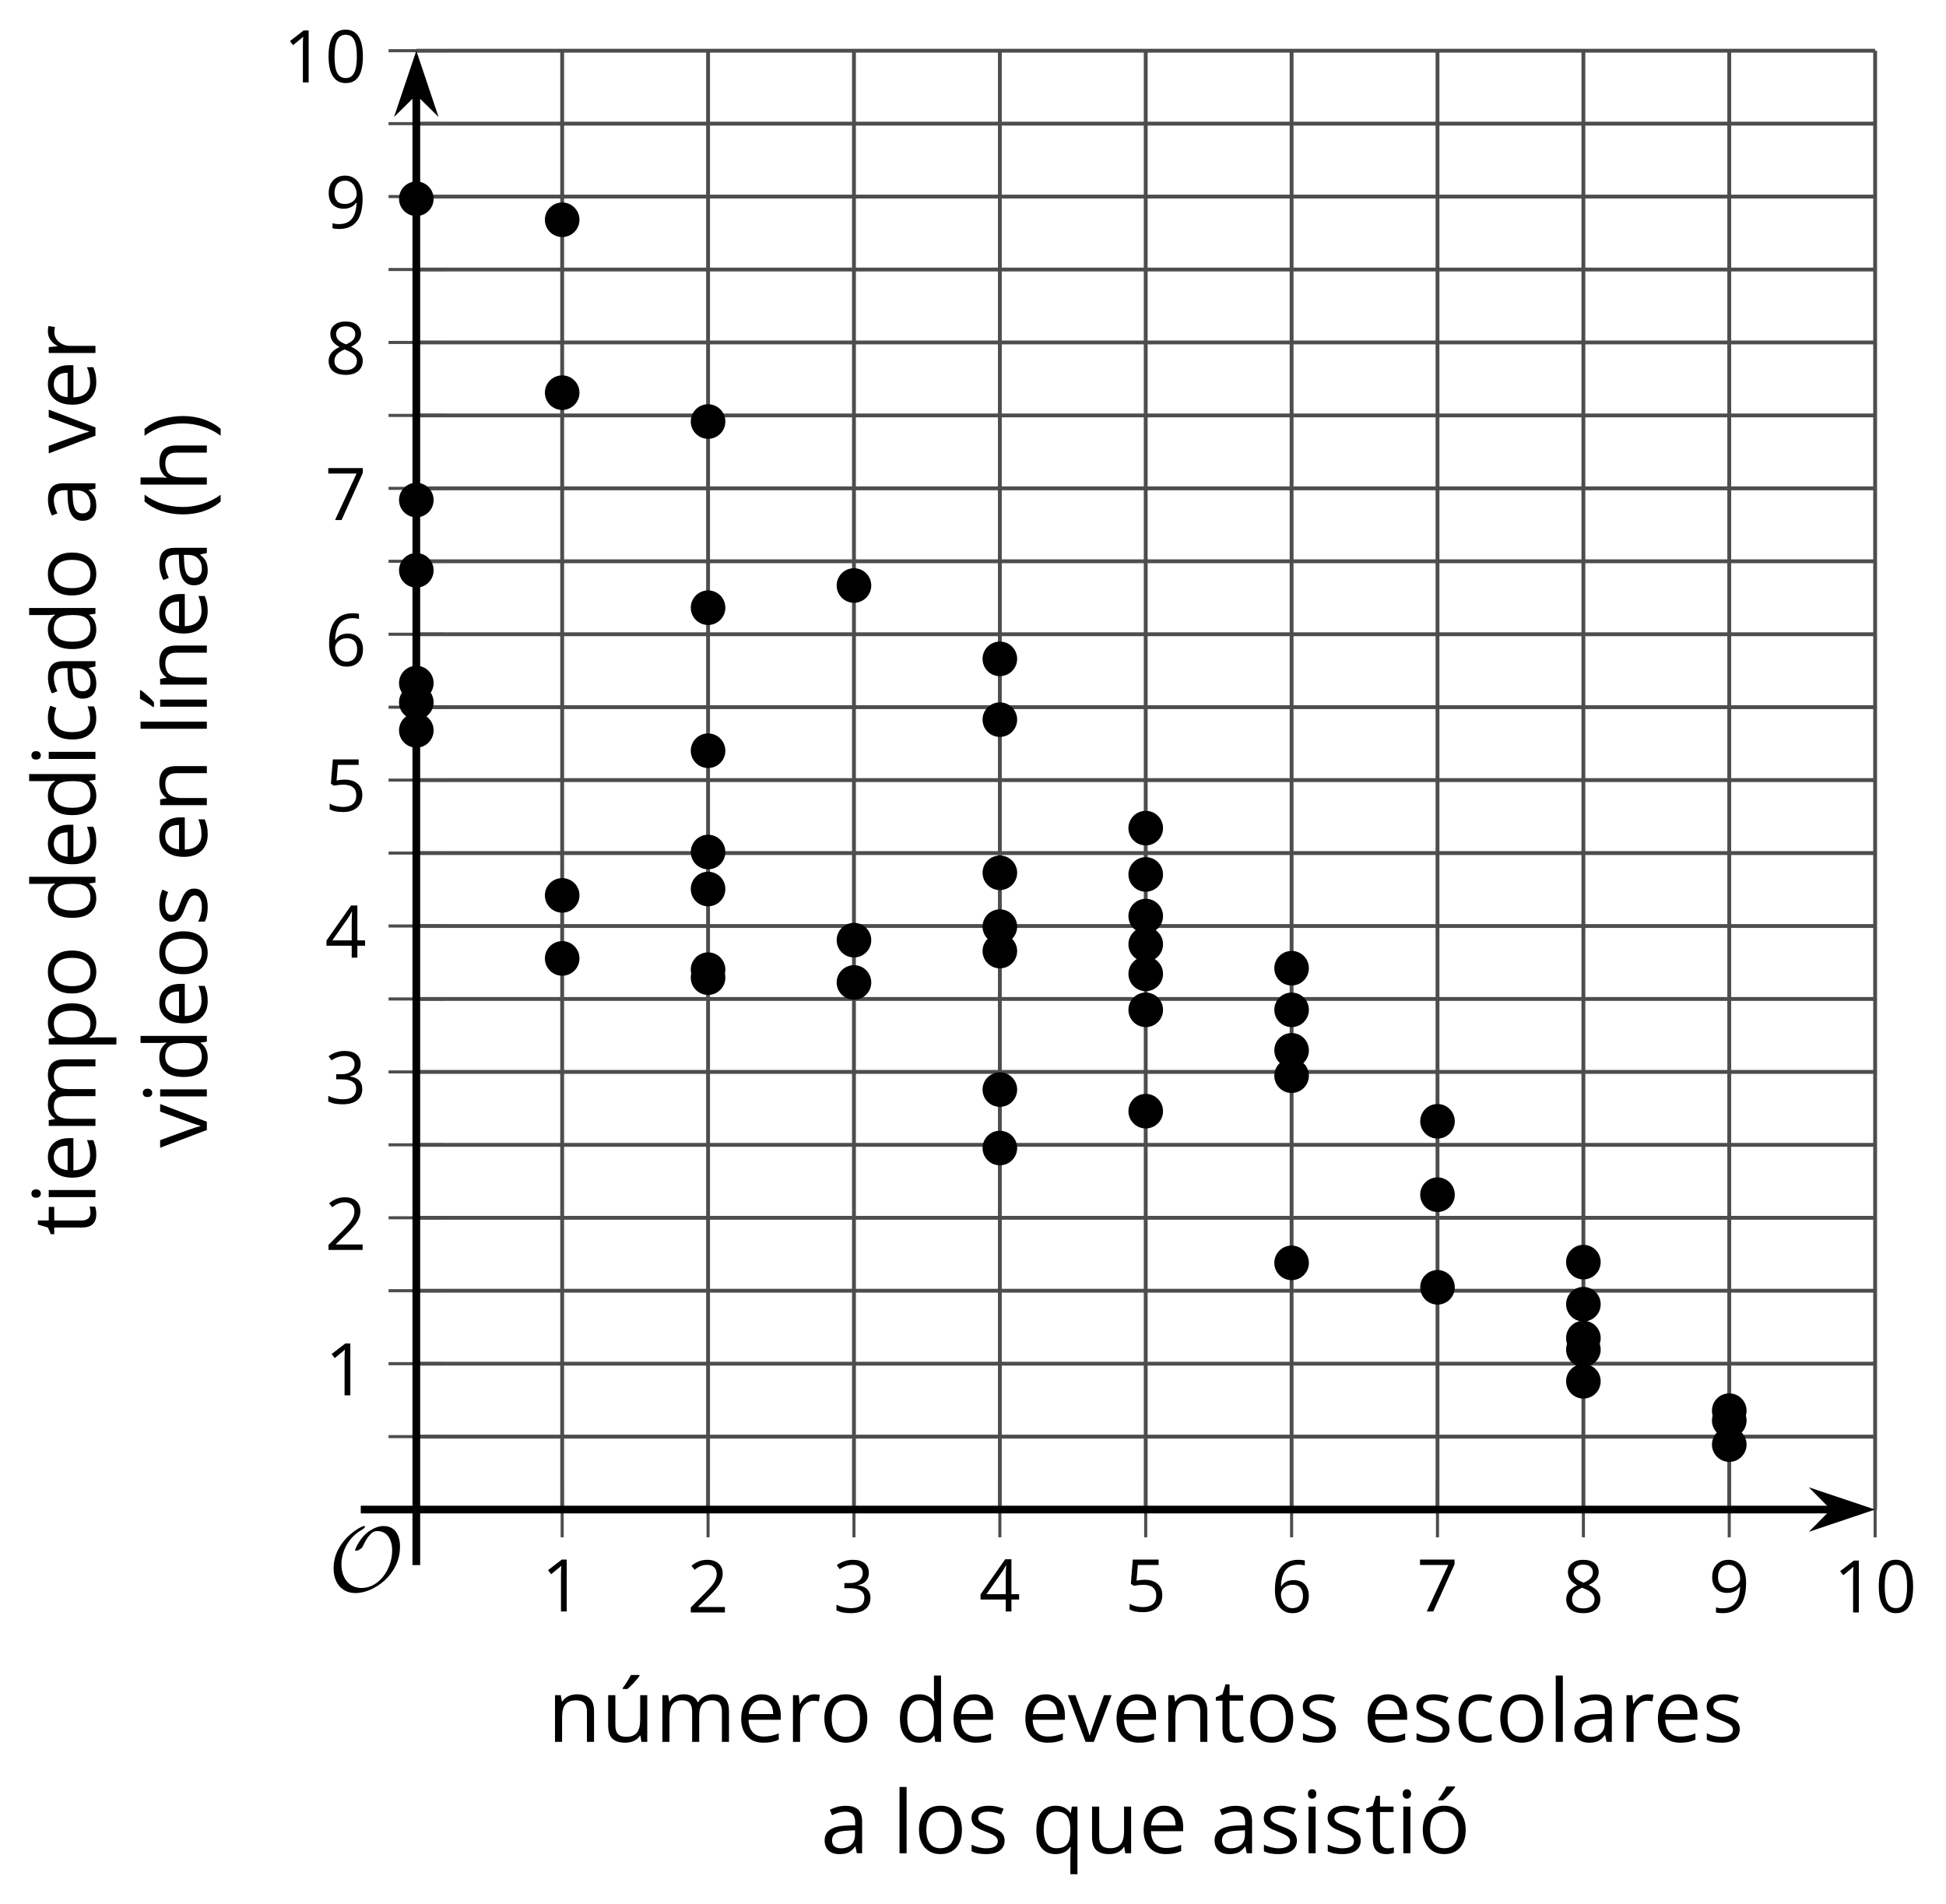 <?xml version='1.0' encoding='UTF-8'?>
<!-- This file was generated by dvisvgm 2.1.3 -->
<svg height='246.844pt' version='1.1' viewBox='-72 -72 252.341 246.844' width='252.341pt' xmlns='http://www.w3.org/2000/svg' xmlns:xlink='http://www.w3.org/1999/xlink'>
<defs>
<path d='M9.289 -5.762C9.289 -7.281 8.62 -8.428 7.161 -8.428C5.918 -8.428 4.866 -7.424 4.782 -7.352C3.826 -6.408 3.467 -5.332 3.467 -5.308C3.467 -5.236 3.527 -5.224 3.587 -5.224C3.814 -5.224 4.005 -5.344 4.184 -5.475C4.399 -5.631 4.411 -5.667 4.543 -5.942C4.651 -6.181 4.926 -6.767 5.368 -7.269C5.655 -7.592 5.894 -7.771 6.372 -7.771C7.532 -7.771 8.273 -6.814 8.273 -5.248C8.273 -2.809 6.539 -0.395 4.328 -0.395C2.63 -0.395 1.698 -1.745 1.698 -3.455C1.698 -5.081 2.534 -6.874 4.28 -7.902C4.399 -7.974 4.758 -8.189 4.758 -8.345C4.758 -8.428 4.663 -8.428 4.639 -8.428C4.22 -8.428 0.681 -6.528 0.681 -2.941C0.681 -1.267 1.554 0.263 3.539 0.263C5.87 0.263 9.289 -2.08 9.289 -5.762Z' id='g0-79'/>
<use id='g7-8' transform='scale(1.2)' xlink:href='#g5-8'/>
<use id='g7-9' transform='scale(1.2)' xlink:href='#g5-9'/>
<use id='g7-65' transform='scale(1.2)' xlink:href='#g5-65'/>
<use id='g7-67' transform='scale(1.2)' xlink:href='#g5-67'/>
<use id='g7-68' transform='scale(1.2)' xlink:href='#g5-68'/>
<use id='g7-69' transform='scale(1.2)' xlink:href='#g5-69'/>
<use id='g7-72' transform='scale(1.2)' xlink:href='#g5-72'/>
<use id='g7-73' transform='scale(1.2)' xlink:href='#g5-73'/>
<use id='g7-76' transform='scale(1.2)' xlink:href='#g5-76'/>
<use id='g7-77' transform='scale(1.2)' xlink:href='#g5-77'/>
<use id='g7-78' transform='scale(1.2)' xlink:href='#g5-78'/>
<use id='g7-79' transform='scale(1.2)' xlink:href='#g5-79'/>
<use id='g7-80' transform='scale(1.2)' xlink:href='#g5-80'/>
<use id='g7-81' transform='scale(1.2)' xlink:href='#g5-81'/>
<use id='g7-82' transform='scale(1.2)' xlink:href='#g5-82'/>
<use id='g7-83' transform='scale(1.2)' xlink:href='#g5-83'/>
<use id='g7-84' transform='scale(1.2)' xlink:href='#g5-84'/>
<use id='g7-85' transform='scale(1.2)' xlink:href='#g5-85'/>
<use id='g7-86' transform='scale(1.2)' xlink:href='#g5-86'/>
<use id='g7-172' transform='scale(1.2)' xlink:href='#g5-172'/>
<use id='g7-178' transform='scale(1.2)' xlink:href='#g5-178'/>
<use id='g7-185' transform='scale(1.2)' xlink:href='#g5-185'/>
<path d='M0.378 -2.583C0.378 -1.782 0.497 -1.031 0.732 -0.336S1.312 0.971 1.763 1.492H2.5C2.072 0.912 1.745 0.272 1.519 -0.433S1.179 -1.855 1.179 -2.592C1.179 -3.343 1.289 -4.07 1.51 -4.779C1.736 -5.488 2.067 -6.137 2.509 -6.731H1.763C1.317 -6.197 0.971 -5.576 0.737 -4.866C0.497 -4.157 0.378 -3.398 0.378 -2.583Z' id='g5-8'/>
<path d='M2.413 -2.583C2.413 -3.389 2.293 -4.148 2.058 -4.862C1.823 -5.571 1.478 -6.192 1.027 -6.731H0.281C0.723 -6.137 1.054 -5.488 1.28 -4.779C1.501 -4.07 1.611 -3.343 1.611 -2.592C1.611 -1.855 1.496 -1.133 1.271 -0.433C1.045 0.272 0.718 0.916 0.29 1.492H1.027C1.473 0.976 1.819 0.368 2.053 -0.327C2.293 -1.022 2.413 -1.777 2.413 -2.583Z' id='g5-9'/>
<path d='M4.922 -3.375C4.922 -4.498 4.733 -5.355 4.355 -5.948C3.973 -6.542 3.421 -6.837 2.689 -6.837C1.938 -6.837 1.381 -6.552 1.018 -5.985S0.47 -4.549 0.47 -3.375C0.47 -2.238 0.658 -1.377 1.036 -0.792C1.413 -0.203 1.966 0.092 2.689 0.092C3.444 0.092 4.006 -0.193 4.374 -0.769C4.738 -1.344 4.922 -2.21 4.922 -3.375ZM1.243 -3.375C1.243 -4.355 1.358 -5.064 1.588 -5.506C1.819 -5.953 2.187 -6.174 2.689 -6.174C3.2 -6.174 3.568 -5.948 3.794 -5.497C4.024 -5.051 4.139 -4.342 4.139 -3.375S4.024 -1.699 3.794 -1.243C3.568 -0.792 3.2 -0.566 2.689 -0.566C2.187 -0.566 1.819 -0.792 1.588 -1.234C1.358 -1.685 1.243 -2.394 1.243 -3.375Z' id='g5-16'/>
<path d='M3.292 0V-6.731H2.647L0.866 -5.355L1.271 -4.83C1.92 -5.359 2.288 -5.658 2.366 -5.727S2.518 -5.866 2.583 -5.93C2.56 -5.576 2.546 -5.198 2.546 -4.797V0H3.292Z' id='g5-17'/>
<path d='M4.885 0V-0.709H1.423V-0.746L2.896 -2.187C3.554 -2.827 4.001 -3.352 4.24 -3.771S4.599 -4.609 4.599 -5.037C4.599 -5.585 4.42 -6.018 4.061 -6.344C3.702 -6.667 3.204 -6.828 2.574 -6.828C1.842 -6.828 1.169 -6.57 0.548 -6.054L0.953 -5.534C1.262 -5.778 1.538 -5.944 1.786 -6.036C2.04 -6.128 2.302 -6.174 2.583 -6.174C2.97 -6.174 3.273 -6.068 3.49 -5.856C3.706 -5.649 3.817 -5.364 3.817 -5.005C3.817 -4.751 3.775 -4.512 3.688 -4.291S3.471 -3.844 3.301 -3.61S2.772 -2.988 2.233 -2.44L0.46 -0.658V0H4.885Z' id='g5-18'/>
<path d='M4.632 -5.147C4.632 -5.668 4.452 -6.077 4.088 -6.381C3.725 -6.676 3.218 -6.828 2.564 -6.828C2.164 -6.828 1.786 -6.768 1.427 -6.639C1.064 -6.519 0.746 -6.344 0.47 -6.128L0.856 -5.612C1.192 -5.829 1.487 -5.976 1.75 -6.054S2.288 -6.174 2.583 -6.174C2.97 -6.174 3.278 -6.082 3.499 -5.893C3.729 -5.704 3.84 -5.447 3.84 -5.12C3.84 -4.71 3.688 -4.388 3.379 -4.153C3.071 -3.923 2.657 -3.808 2.132 -3.808H1.459V-3.149H2.122C3.407 -3.149 4.047 -2.739 4.047 -1.925C4.047 -1.013 3.467 -0.557 2.302 -0.557C2.007 -0.557 1.694 -0.594 1.363 -0.672C1.036 -0.746 0.723 -0.856 0.433 -0.999V-0.272C0.714 -0.138 0.999 -0.041 1.298 0.009C1.593 0.064 1.92 0.092 2.274 0.092C3.094 0.092 3.725 -0.083 4.171 -0.424C4.618 -0.769 4.839 -1.266 4.839 -1.906C4.839 -2.353 4.71 -2.716 4.448 -2.993S3.785 -3.439 3.246 -3.508V-3.545C3.688 -3.637 4.029 -3.821 4.273 -4.093C4.512 -4.365 4.632 -4.719 4.632 -5.147Z' id='g5-19'/>
<path d='M5.203 -1.547V-2.242H4.204V-6.768H3.393L0.198 -2.215V-1.547H3.471V0H4.204V-1.547H5.203ZM3.471 -2.242H0.962L3.066 -5.235C3.195 -5.428 3.333 -5.672 3.481 -5.967H3.518C3.485 -5.414 3.471 -4.917 3.471 -4.48V-2.242Z' id='g5-20'/>
<path d='M2.564 -4.111C2.215 -4.111 1.865 -4.075 1.51 -4.006L1.68 -6.027H4.374V-6.731H1.027L0.773 -3.582L1.169 -3.329C1.657 -3.416 2.049 -3.462 2.339 -3.462C3.49 -3.462 4.065 -2.993 4.065 -2.053C4.065 -1.57 3.913 -1.202 3.619 -0.948C3.315 -0.695 2.896 -0.566 2.357 -0.566C2.049 -0.566 1.731 -0.608 1.413 -0.681C1.096 -0.764 0.829 -0.87 0.612 -1.008V-0.272C1.013 -0.028 1.588 0.092 2.348 0.092C3.126 0.092 3.739 -0.106 4.18 -0.502C4.627 -0.898 4.848 -1.446 4.848 -2.141C4.848 -2.753 4.646 -3.232 4.236 -3.582C3.831 -3.936 3.273 -4.111 2.564 -4.111Z' id='g5-21'/>
<path d='M0.539 -2.878C0.539 -1.943 0.741 -1.215 1.151 -0.691C1.561 -0.17 2.113 0.092 2.808 0.092C3.458 0.092 3.978 -0.11 4.355 -0.506C4.742 -0.912 4.931 -1.459 4.931 -2.159C4.931 -2.785 4.756 -3.283 4.411 -3.646C4.061 -4.01 3.582 -4.194 2.979 -4.194C2.247 -4.194 1.713 -3.932 1.377 -3.402H1.321C1.358 -4.365 1.565 -5.074 1.948 -5.525C2.33 -5.971 2.878 -6.197 3.6 -6.197C3.904 -6.197 4.176 -6.16 4.411 -6.082V-6.74C4.213 -6.8 3.936 -6.828 3.591 -6.828C2.583 -6.828 1.823 -6.501 1.308 -5.847C0.797 -5.189 0.539 -4.199 0.539 -2.878ZM2.799 -0.557C2.509 -0.557 2.251 -0.635 2.026 -0.797C1.805 -0.958 1.63 -1.174 1.506 -1.446S1.321 -2.012 1.321 -2.33C1.321 -2.546 1.39 -2.753 1.529 -2.951C1.662 -3.149 1.846 -3.306 2.076 -3.421S2.56 -3.591 2.836 -3.591C3.283 -3.591 3.614 -3.462 3.84 -3.209S4.176 -2.606 4.176 -2.159C4.176 -1.639 4.056 -1.243 3.812 -0.967C3.573 -0.695 3.237 -0.557 2.799 -0.557Z' id='g5-22'/>
<path d='M1.312 0H2.159L4.913 -6.119V-6.731H0.433V-6.027H4.102L1.312 0Z' id='g5-23'/>
<path d='M2.689 -6.828C2.086 -6.828 1.602 -6.685 1.243 -6.39C0.879 -6.105 0.7 -5.714 0.7 -5.226C0.7 -4.88 0.792 -4.572 0.976 -4.291C1.16 -4.015 1.464 -3.757 1.888 -3.518C0.948 -3.089 0.479 -2.486 0.479 -1.717C0.479 -1.142 0.672 -0.695 1.059 -0.378C1.446 -0.064 1.998 0.092 2.716 0.092C3.393 0.092 3.927 -0.074 4.319 -0.405C4.71 -0.741 4.903 -1.188 4.903 -1.745C4.903 -2.122 4.788 -2.454 4.558 -2.744C4.328 -3.029 3.941 -3.301 3.393 -3.564C3.844 -3.789 4.171 -4.038 4.378 -4.309S4.687 -4.885 4.687 -5.216C4.687 -5.718 4.507 -6.114 4.148 -6.4S3.301 -6.828 2.689 -6.828ZM1.234 -1.699C1.234 -2.03 1.335 -2.316 1.542 -2.551C1.75 -2.79 2.081 -3.006 2.537 -3.204C3.131 -2.988 3.55 -2.762 3.789 -2.532C4.029 -2.297 4.148 -2.035 4.148 -1.736C4.148 -1.363 4.019 -1.068 3.766 -0.852S3.154 -0.529 2.698 -0.529C2.233 -0.529 1.874 -0.631 1.621 -0.838C1.363 -1.045 1.234 -1.331 1.234 -1.699ZM2.68 -6.206C3.071 -6.206 3.375 -6.114 3.6 -5.93C3.821 -5.75 3.932 -5.502 3.932 -5.193C3.932 -4.913 3.84 -4.664 3.656 -4.452C3.476 -4.24 3.163 -4.042 2.726 -3.858C2.238 -4.061 1.901 -4.263 1.722 -4.466S1.45 -4.913 1.45 -5.193C1.45 -5.502 1.561 -5.746 1.777 -5.93S2.297 -6.206 2.68 -6.206Z' id='g5-24'/>
<path d='M4.885 -3.858C4.885 -4.471 4.793 -5 4.609 -5.451C4.425 -5.898 4.162 -6.243 3.821 -6.473C3.476 -6.713 3.076 -6.828 2.62 -6.828C1.98 -6.828 1.469 -6.625 1.077 -6.22C0.681 -5.815 0.488 -5.262 0.488 -4.563C0.488 -3.923 0.663 -3.425 1.013 -3.071S1.837 -2.537 2.431 -2.537C2.781 -2.537 3.094 -2.606 3.375 -2.735C3.656 -2.873 3.877 -3.066 4.047 -3.32H4.102C4.07 -2.376 3.863 -1.68 3.49 -1.225C3.112 -0.764 2.555 -0.539 1.819 -0.539C1.506 -0.539 1.225 -0.58 0.981 -0.658V0C1.188 0.06 1.473 0.092 1.828 0.092C3.867 0.092 4.885 -1.225 4.885 -3.858ZM2.62 -6.174C2.91 -6.174 3.168 -6.096 3.398 -5.939C3.619 -5.783 3.798 -5.566 3.923 -5.295S4.111 -4.724 4.111 -4.401C4.111 -4.185 4.042 -3.983 3.909 -3.785S3.591 -3.435 3.352 -3.32C3.122 -3.204 2.864 -3.149 2.583 -3.149C2.132 -3.149 1.796 -3.278 1.575 -3.527C1.354 -3.785 1.243 -4.13 1.243 -4.572C1.243 -5.074 1.363 -5.47 1.602 -5.75S2.182 -6.174 2.62 -6.174Z' id='g5-25'/>
<path d='M3.913 0H4.48V-3.444C4.48 -4.033 4.337 -4.461 4.042 -4.728C3.757 -4.995 3.31 -5.129 2.707 -5.129C2.408 -5.129 2.113 -5.092 1.814 -5.014C1.519 -4.936 1.248 -4.83 0.999 -4.696L1.234 -4.111C1.763 -4.369 2.242 -4.498 2.661 -4.498C3.034 -4.498 3.306 -4.401 3.481 -4.217C3.646 -4.024 3.734 -3.734 3.734 -3.338V-3.025L2.878 -2.997C1.248 -2.947 0.433 -2.413 0.433 -1.395C0.433 -0.921 0.576 -0.552 0.856 -0.295C1.142 -0.037 1.533 0.092 2.035 0.092C2.408 0.092 2.721 0.037 2.974 -0.074C3.223 -0.189 3.471 -0.401 3.725 -0.718H3.762L3.913 0ZM2.187 -0.539C1.888 -0.539 1.653 -0.612 1.483 -0.755C1.317 -0.898 1.234 -1.11 1.234 -1.386C1.234 -1.74 1.367 -1.998 1.639 -2.164C1.906 -2.334 2.343 -2.426 2.951 -2.449L3.715 -2.482V-2.026C3.715 -1.556 3.582 -1.192 3.306 -0.93C3.039 -0.668 2.661 -0.539 2.187 -0.539Z' id='g5-65'/>
<path d='M2.827 0.092C3.338 0.092 3.766 0.005 4.102 -0.17V-0.847C3.66 -0.668 3.227 -0.576 2.808 -0.576C2.316 -0.576 1.948 -0.741 1.694 -1.073C1.446 -1.404 1.321 -1.878 1.321 -2.5C1.321 -3.808 1.832 -4.461 2.859 -4.461C3.011 -4.461 3.191 -4.438 3.389 -4.392C3.587 -4.351 3.771 -4.296 3.941 -4.227L4.176 -4.876C4.038 -4.945 3.849 -5.009 3.605 -5.06S3.122 -5.138 2.878 -5.138C2.127 -5.138 1.547 -4.908 1.142 -4.448C0.732 -3.987 0.529 -3.333 0.529 -2.491C0.529 -1.667 0.727 -1.031 1.133 -0.58C1.529 -0.134 2.095 0.092 2.827 0.092Z' id='g5-67'/>
<path d='M4.245 -0.677L4.346 0H4.968V-7.164H4.204V-5.111L4.222 -4.756L4.254 -4.392H4.194C3.831 -4.89 3.306 -5.138 2.62 -5.138C1.961 -5.138 1.45 -4.908 1.082 -4.448S0.529 -3.343 0.529 -2.509S0.714 -1.036 1.077 -0.585C1.446 -0.134 1.961 0.092 2.62 0.092C3.324 0.092 3.849 -0.166 4.204 -0.677H4.245ZM2.716 -0.548C2.261 -0.548 1.911 -0.714 1.676 -1.041S1.321 -1.855 1.321 -2.5C1.321 -3.135 1.441 -3.628 1.676 -3.978C1.915 -4.323 2.261 -4.498 2.707 -4.498C3.227 -4.498 3.61 -4.346 3.849 -4.042C4.084 -3.734 4.204 -3.223 4.204 -2.509V-2.348C4.204 -1.717 4.088 -1.257 3.849 -0.976C3.619 -0.691 3.237 -0.548 2.716 -0.548Z' id='g5-68'/>
<path d='M2.942 0.092C3.283 0.092 3.573 0.064 3.812 0.018C4.056 -0.037 4.309 -0.12 4.581 -0.235V-0.916C4.052 -0.691 3.513 -0.576 2.97 -0.576C2.454 -0.576 2.053 -0.727 1.768 -1.036C1.487 -1.344 1.335 -1.791 1.321 -2.385H4.797V-2.868C4.797 -3.55 4.613 -4.098 4.245 -4.512C3.877 -4.931 3.375 -5.138 2.744 -5.138C2.067 -5.138 1.533 -4.899 1.133 -4.42C0.727 -3.941 0.529 -3.297 0.529 -2.482C0.529 -1.676 0.746 -1.045 1.179 -0.589C1.607 -0.134 2.196 0.092 2.942 0.092ZM2.735 -4.498C3.135 -4.498 3.439 -4.369 3.656 -4.116C3.872 -3.858 3.978 -3.49 3.978 -3.006H1.34C1.381 -3.471 1.524 -3.84 1.768 -4.102C2.007 -4.365 2.33 -4.498 2.735 -4.498Z' id='g5-69'/>
<path d='M4.263 0H5.028V-3.292C5.028 -3.932 4.871 -4.397 4.567 -4.687C4.254 -4.982 3.794 -5.129 3.177 -5.129C2.822 -5.129 2.505 -5.06 2.228 -4.917C1.948 -4.779 1.736 -4.59 1.584 -4.346H1.538C1.561 -4.517 1.575 -4.733 1.575 -4.995V-7.164H0.81V0H1.575V-2.638C1.575 -3.297 1.694 -3.766 1.943 -4.056C2.182 -4.346 2.574 -4.489 3.103 -4.489C3.504 -4.489 3.794 -4.388 3.983 -4.185S4.263 -3.674 4.263 -3.264V0Z' id='g5-72'/>
<path d='M1.575 0V-5.046H0.81V0H1.575ZM0.746 -6.413C0.746 -6.243 0.787 -6.114 0.875 -6.031C0.962 -5.944 1.068 -5.902 1.197 -5.902C1.321 -5.902 1.427 -5.944 1.515 -6.031C1.602 -6.114 1.648 -6.243 1.648 -6.413S1.602 -6.713 1.515 -6.796S1.321 -6.92 1.197 -6.92C1.068 -6.92 0.962 -6.878 0.875 -6.796C0.787 -6.717 0.746 -6.588 0.746 -6.413Z' id='g5-73'/>
<path d='M1.575 0V-7.164H0.81V0H1.575Z' id='g5-76'/>
<path d='M7.242 0H8.006V-3.292C8.006 -3.936 7.864 -4.406 7.578 -4.696C7.297 -4.991 6.869 -5.138 6.298 -5.138C5.935 -5.138 5.608 -5.06 5.322 -4.908S4.82 -4.544 4.669 -4.282H4.632C4.388 -4.853 3.872 -5.138 3.085 -5.138C2.758 -5.138 2.468 -5.069 2.201 -4.931C1.943 -4.793 1.736 -4.599 1.593 -4.355H1.556L1.432 -5.046H0.81V0H1.575V-2.647C1.575 -3.301 1.685 -3.771 1.906 -4.061C2.132 -4.346 2.482 -4.489 2.96 -4.489C3.324 -4.489 3.596 -4.388 3.766 -4.19C3.936 -3.987 4.024 -3.683 4.024 -3.283V0H4.788V-2.818C4.788 -3.384 4.903 -3.808 5.129 -4.079S5.709 -4.489 6.183 -4.489C6.547 -4.489 6.814 -4.388 6.984 -4.19C7.155 -3.987 7.242 -3.683 7.242 -3.283V0Z' id='g5-77'/>
<path d='M4.263 0H5.028V-3.292C5.028 -3.936 4.876 -4.406 4.567 -4.696C4.259 -4.991 3.803 -5.138 3.195 -5.138C2.85 -5.138 2.532 -5.069 2.251 -4.936C1.971 -4.797 1.75 -4.604 1.593 -4.355H1.556L1.432 -5.046H0.81V0H1.575V-2.647C1.575 -3.306 1.699 -3.775 1.943 -4.061S2.574 -4.489 3.103 -4.489C3.504 -4.489 3.794 -4.388 3.983 -4.185S4.263 -3.674 4.263 -3.264V0Z' id='g5-78'/>
<path d='M5.166 -2.528C5.166 -3.329 4.959 -3.964 4.54 -4.434C4.125 -4.903 3.564 -5.138 2.859 -5.138C2.127 -5.138 1.556 -4.908 1.146 -4.448C0.737 -3.992 0.529 -3.352 0.529 -2.528C0.529 -1.998 0.626 -1.533 0.815 -1.137S1.275 -0.437 1.625 -0.226S2.376 0.092 2.827 0.092C3.559 0.092 4.13 -0.138 4.544 -0.599C4.959 -1.064 5.166 -1.704 5.166 -2.528ZM1.321 -2.528C1.321 -3.177 1.45 -3.669 1.704 -3.996S2.334 -4.489 2.836 -4.489C3.343 -4.489 3.725 -4.323 3.987 -3.987C4.245 -3.656 4.374 -3.168 4.374 -2.528C4.374 -1.878 4.245 -1.39 3.987 -1.05C3.725 -0.718 3.347 -0.548 2.845 -0.548S1.966 -0.718 1.708 -1.054S1.321 -1.883 1.321 -2.528Z' id='g5-79'/>
<path d='M3.158 0.092C3.817 0.092 4.328 -0.138 4.696 -0.599C5.069 -1.054 5.253 -1.699 5.253 -2.528C5.253 -3.352 5.074 -3.996 4.705 -4.452C4.346 -4.908 3.826 -5.138 3.158 -5.138C2.822 -5.138 2.523 -5.078 2.261 -4.954S1.773 -4.632 1.575 -4.355H1.538L1.432 -5.046H0.81V2.265H1.575V0.189C1.575 -0.074 1.556 -0.355 1.519 -0.649H1.575C1.759 -0.396 1.989 -0.212 2.256 -0.092C2.532 0.032 2.832 0.092 3.158 0.092ZM3.048 -4.489C3.494 -4.489 3.844 -4.319 4.088 -3.987C4.337 -3.646 4.461 -3.168 4.461 -2.537C4.461 -1.915 4.337 -1.432 4.088 -1.077C3.844 -0.723 3.504 -0.548 3.066 -0.548C2.546 -0.548 2.164 -0.7 1.929 -1.004C1.694 -1.312 1.575 -1.819 1.575 -2.528V-2.698C1.579 -3.32 1.699 -3.775 1.929 -4.061S2.532 -4.489 3.048 -4.489Z' id='g5-80'/>
<path d='M2.716 -0.548C2.256 -0.548 1.906 -0.714 1.676 -1.05C1.436 -1.381 1.321 -1.865 1.321 -2.5S1.441 -3.628 1.676 -3.978C1.915 -4.323 2.261 -4.498 2.707 -4.498C3.227 -4.498 3.605 -4.342 3.844 -4.033S4.204 -3.214 4.204 -2.509V-2.339C4.19 -1.69 4.065 -1.229 3.831 -0.958S3.227 -0.548 2.716 -0.548ZM2.601 0.092C3.31 0.092 3.84 -0.166 4.194 -0.677H4.254C4.222 -0.46 4.204 -0.203 4.204 0.106V2.265H4.968V-5.046H4.365L4.254 -4.355H4.213C3.84 -4.876 3.31 -5.138 2.62 -5.138C1.961 -5.138 1.45 -4.908 1.082 -4.443S0.529 -3.333 0.529 -2.509C0.529 -1.69 0.714 -1.05 1.077 -0.594S1.952 0.092 2.601 0.092Z' id='g5-81'/>
<path d='M3.112 -5.138C2.795 -5.138 2.505 -5.051 2.242 -4.871S1.754 -4.438 1.565 -4.111H1.529L1.441 -5.046H0.81V0H1.575V-2.707C1.575 -3.2 1.722 -3.614 2.007 -3.946C2.302 -4.277 2.647 -4.443 3.057 -4.443C3.218 -4.443 3.402 -4.42 3.61 -4.374L3.715 -5.083C3.536 -5.12 3.338 -5.138 3.112 -5.138Z' id='g5-82'/>
<path d='M4.065 -1.377C4.065 -1.713 3.959 -1.989 3.748 -2.21C3.541 -2.431 3.135 -2.652 2.537 -2.868C2.099 -3.029 1.805 -3.154 1.653 -3.241S1.39 -3.416 1.317 -3.513C1.252 -3.61 1.215 -3.725 1.215 -3.858C1.215 -4.056 1.308 -4.213 1.492 -4.328S1.948 -4.498 2.311 -4.498C2.721 -4.498 3.181 -4.392 3.688 -4.185L3.959 -4.807C3.439 -5.028 2.91 -5.138 2.366 -5.138C1.782 -5.138 1.326 -5.018 0.99 -4.779C0.654 -4.544 0.488 -4.217 0.488 -3.808C0.488 -3.577 0.534 -3.379 0.635 -3.214C0.727 -3.048 0.875 -2.901 1.077 -2.772C1.271 -2.638 1.607 -2.486 2.076 -2.311C2.569 -2.122 2.901 -1.957 3.076 -1.814C3.241 -1.676 3.329 -1.51 3.329 -1.312C3.329 -1.05 3.223 -0.856 3.006 -0.727C2.79 -0.603 2.486 -0.539 2.086 -0.539C1.828 -0.539 1.561 -0.576 1.28 -0.645C1.004 -0.714 0.746 -0.81 0.502 -0.935V-0.226C0.875 -0.014 1.4 0.092 2.067 0.092C2.698 0.092 3.191 -0.037 3.541 -0.29S4.065 -0.907 4.065 -1.377Z' id='g5-83'/>
<path d='M2.44 -0.539C2.187 -0.539 1.989 -0.622 1.846 -0.783S1.63 -1.179 1.63 -1.483V-4.452H3.094V-5.046H1.63V-6.215H1.188L0.866 -5.138L0.143 -4.82V-4.452H0.866V-1.45C0.866 -0.424 1.354 0.092 2.33 0.092C2.459 0.092 2.606 0.078 2.762 0.055C2.928 0.028 3.048 -0.005 3.131 -0.046V-0.631C3.057 -0.608 2.956 -0.589 2.832 -0.571C2.707 -0.548 2.574 -0.539 2.44 -0.539Z' id='g5-84'/>
<path d='M1.529 -5.046H0.755V-1.745C0.755 -1.105 0.907 -0.635 1.215 -0.345C1.519 -0.055 1.98 0.092 2.592 0.092C2.947 0.092 3.264 0.028 3.545 -0.106C3.821 -0.239 4.038 -0.428 4.194 -0.677H4.236L4.346 0H4.977V-5.046H4.213V-2.394C4.213 -1.74 4.088 -1.271 3.849 -0.981C3.6 -0.691 3.218 -0.548 2.689 -0.548C2.288 -0.548 1.998 -0.649 1.809 -0.852S1.529 -1.363 1.529 -1.773V-5.046Z' id='g5-85'/>
<path d='M1.915 0H2.808L4.724 -5.046H3.904C3.278 -3.329 2.873 -2.215 2.698 -1.704C2.514 -1.188 2.408 -0.852 2.376 -0.691H2.339C2.297 -0.898 2.15 -1.354 1.906 -2.053L0.82 -5.046H0L1.915 0Z' id='g5-86'/>
<path d='M1.575 0V-5.046H0.81V0H1.575ZM0.778 -5.829V-5.714H1.289C1.487 -5.875 1.717 -6.1 1.984 -6.39S2.454 -6.929 2.587 -7.127V-7.224H1.657C1.561 -7.026 1.427 -6.791 1.252 -6.519C1.087 -6.248 0.925 -6.018 0.778 -5.829Z' id='g5-172'/>
<path d='M5.166 -2.528C5.166 -3.329 4.959 -3.964 4.54 -4.434C4.125 -4.903 3.564 -5.138 2.859 -5.138C2.127 -5.138 1.556 -4.908 1.146 -4.448C0.737 -3.992 0.529 -3.352 0.529 -2.528C0.529 -1.998 0.626 -1.533 0.815 -1.137S1.275 -0.437 1.625 -0.226S2.376 0.092 2.827 0.092C3.559 0.092 4.13 -0.138 4.544 -0.599C4.959 -1.064 5.166 -1.704 5.166 -2.528ZM1.321 -2.528C1.321 -3.177 1.45 -3.669 1.704 -3.996S2.334 -4.489 2.836 -4.489C3.343 -4.489 3.725 -4.323 3.987 -3.987C4.245 -3.656 4.374 -3.168 4.374 -2.528C4.374 -1.878 4.245 -1.39 3.987 -1.05C3.725 -0.718 3.347 -0.548 2.845 -0.548S1.966 -0.718 1.708 -1.054S1.321 -1.883 1.321 -2.528ZM2.205 -5.829V-5.714H2.716C2.914 -5.875 3.145 -6.1 3.412 -6.39S3.881 -6.929 4.015 -7.127V-7.224H3.085C2.988 -7.026 2.855 -6.791 2.68 -6.519C2.514 -6.248 2.353 -6.018 2.205 -5.829Z' id='g5-178'/>
<path d='M1.529 -5.046H0.755V-1.745C0.755 -1.105 0.907 -0.635 1.215 -0.345C1.519 -0.055 1.98 0.092 2.592 0.092C2.947 0.092 3.264 0.028 3.545 -0.106C3.821 -0.239 4.038 -0.428 4.194 -0.677H4.236L4.346 0H4.977V-5.046H4.213V-2.394C4.213 -1.74 4.088 -1.271 3.849 -0.981C3.6 -0.691 3.218 -0.548 2.689 -0.548C2.288 -0.548 1.998 -0.649 1.809 -0.852S1.529 -1.363 1.529 -1.773V-5.046ZM2.33 -5.829V-5.714H2.841C3.039 -5.875 3.269 -6.1 3.536 -6.39S4.006 -6.929 4.139 -7.127V-7.224H3.209C3.112 -7.026 2.979 -6.791 2.804 -6.519C2.638 -6.248 2.477 -6.018 2.33 -5.829Z' id='g5-185'/>
</defs>
<g id='page1'>
<path d='M0.898 123.742V-65.426M19.816 123.742V-65.426M38.734 123.742V-65.426M57.652 123.742V-65.426M76.566 123.742V-65.426M95.484 123.742V-65.426M114.402 123.742V-65.426M133.32 123.742V-65.426M152.234 123.742V-65.426M171.152 123.742V-65.426' fill='none' stroke='#4d4d4d' stroke-linejoin='bevel' stroke-miterlimit='10.037' stroke-width='0.5'/>
<path d='M-18.016 114.285H171.152M-18.016 95.367H171.152M-18.016 76.449H171.152M-18.016 57.535H171.152M-18.016 38.617H171.152M-18.016 19.699H171.152M-18.016 0.781H171.152M-18.016 -18.133H171.152M-18.016 -37.051H171.152M-18.016 -55.969H171.152' fill='none' stroke='#4d4d4d' stroke-linejoin='bevel' stroke-miterlimit='10.037' stroke-width='0.5'/>
<path d='M-18.016 104.828H171.152M-18.016 85.91H171.152M-18.016 66.992H171.152M-18.016 48.074H171.152M-18.016 29.156H171.152M-18.016 10.242H171.152M-18.016 -8.676H171.152M-18.016 -27.594H171.152M-18.016 -46.512H171.152M-18.016 -65.426H171.152' fill='none' stroke='#4d4d4d' stroke-linejoin='bevel' stroke-miterlimit='10.037' stroke-width='0.5'/>
<path d='M0.898 127.343V120.144M19.816 127.343V120.144M38.734 127.343V120.144M57.652 127.343V120.144M76.566 127.343V120.144M95.484 127.343V120.144M114.402 127.343V120.144M133.32 127.343V120.144M152.234 127.343V120.144M171.152 127.343V120.144' fill='none' stroke='#4d4d4d' stroke-linejoin='bevel' stroke-miterlimit='10.037' stroke-width='0.4'/>
<path d='M-21.617 114.285H-14.418M-21.617 95.367H-14.418M-21.617 76.449H-14.418M-21.617 57.535H-14.418M-21.617 38.617H-14.418M-21.617 19.699H-14.418M-21.617 0.781H-14.418M-21.617 -18.133H-14.418M-21.617 -37.051H-14.418M-21.617 -55.969H-14.418' fill='none' stroke='#4d4d4d' stroke-linejoin='bevel' stroke-miterlimit='10.037' stroke-width='0.4'/>
<path d='M-21.617 104.828H-14.418M-21.617 85.91H-14.418M-21.617 66.992H-14.418M-21.617 48.074H-14.418M-21.617 29.156H-14.418M-21.617 10.242H-14.418M-21.617 -8.676H-14.418M-21.617 -27.594H-14.418M-21.617 -46.512H-14.418M-21.617 -65.426H-14.418' fill='none' stroke='#4d4d4d' stroke-linejoin='bevel' stroke-miterlimit='10.037' stroke-width='0.4'/>
<path d='M-18.016 123.742H165.859' fill='none' stroke='#000000' stroke-linejoin='bevel' stroke-miterlimit='10.037' stroke-width='1'/>
<path d='M169.578 123.742L164.386 122L166.109 123.742L164.386 125.488Z'/>
<path d='M169.578 123.742L164.386 122L166.109 123.742L164.386 125.488Z' fill='none' stroke='#000000' stroke-miterlimit='10.037' stroke-width='1'/>
<path d='M-18.016 123.742V-60.133' fill='none' stroke='#000000' stroke-linejoin='bevel' stroke-miterlimit='10.037' stroke-width='1'/>
<path d='M-18.016 -63.852L-19.762 -58.66L-18.016 -60.383L-16.273 -58.66Z'/>
<path d='M-18.016 -63.852L-19.762 -58.66L-18.016 -60.383L-16.273 -58.66Z' fill='none' stroke='#000000' stroke-miterlimit='10.037' stroke-width='1'/>
<g transform='matrix(1 0 0 1 -37.77 64.318)'>
<use x='35.967' xlink:href='#g5-17' y='72.641'/>
</g>
<g transform='matrix(1 0 0 1 -18.852 64.446)'>
<use x='35.967' xlink:href='#g5-18' y='72.641'/>
</g>
<g transform='matrix(1 0 0 1 0.065 64.446)'>
<use x='35.967' xlink:href='#g5-19' y='72.641'/>
</g>
<g transform='matrix(1 0 0 1 18.982 64.318)'>
<use x='35.967' xlink:href='#g5-20' y='72.641'/>
</g>
<g transform='matrix(1 0 0 1 37.899 64.318)'>
<use x='35.967' xlink:href='#g5-21' y='72.641'/>
</g>
<g transform='matrix(1 0 0 1 56.816 64.446)'>
<use x='35.967' xlink:href='#g5-22' y='72.641'/>
</g>
<g transform='matrix(1 0 0 1 75.733 64.318)'>
<use x='35.967' xlink:href='#g5-23' y='72.641'/>
</g>
<g transform='matrix(1 0 0 1 94.65 64.446)'>
<use x='35.967' xlink:href='#g5-24' y='72.641'/>
</g>
<g transform='matrix(1 0 0 1 113.567 64.446)'>
<use x='35.967' xlink:href='#g5-25' y='72.641'/>
</g>
<g transform='matrix(1 0 0 1 129.782 64.446)'>
<use x='35.967' xlink:href='#g5-17' y='72.641'/>
<use x='41.372' xlink:href='#g5-16' y='72.641'/>
</g>
<g transform='matrix(1 0 0 1 -65.832 36.291)'>
<use x='35.967' xlink:href='#g5-17' y='72.641'/>
</g>
<g transform='matrix(1 0 0 1 -65.832 17.438)'>
<use x='35.967' xlink:href='#g5-18' y='72.641'/>
</g>
<g transform='matrix(1 0 0 1 -65.832 -1.538)'>
<use x='35.967' xlink:href='#g5-19' y='72.641'/>
</g>
<g transform='matrix(1 0 0 1 -65.832 -20.46)'>
<use x='35.967' xlink:href='#g5-20' y='72.641'/>
</g>
<g transform='matrix(1 0 0 1 -65.832 -39.436)'>
<use x='35.967' xlink:href='#g5-21' y='72.641'/>
</g>
<g transform='matrix(1 0 0 1 -65.832 -58.289)'>
<use x='35.967' xlink:href='#g5-22' y='72.641'/>
</g>
<g transform='matrix(1 0 0 1 -65.832 -77.211)'>
<use x='35.967' xlink:href='#g5-23' y='72.641'/>
</g>
<g transform='matrix(1 0 0 1 -65.832 -96.124)'>
<use x='35.967' xlink:href='#g5-24' y='72.641'/>
</g>
<g transform='matrix(1 0 0 1 -65.832 -115.041)'>
<use x='35.967' xlink:href='#g5-25' y='72.641'/>
</g>
<g transform='matrix(1 0 0 1 -71.237 -133.958)'>
<use x='35.967' xlink:href='#g5-17' y='72.641'/>
<use x='41.372' xlink:href='#g5-16' y='72.641'/>
</g>
<path d='M-16.023 -46.227C-16.023 -47.325 -16.918 -48.219 -18.016 -48.219C-19.117 -48.219 -20.008 -47.325 -20.008 -46.227C-20.008 -45.125 -19.117 -44.235 -18.016 -44.235C-16.918 -44.235 -16.023 -45.125 -16.023 -46.227Z'/>
<path d='M-16.023 -46.227C-16.023 -47.325 -16.918 -48.219 -18.016 -48.219C-19.117 -48.219 -20.008 -47.325 -20.008 -46.227C-20.008 -45.125 -19.117 -44.235 -18.016 -44.235C-16.918 -44.235 -16.023 -45.125 -16.023 -46.227Z' fill='none' stroke='#000000' stroke-linejoin='bevel' stroke-miterlimit='10.037' stroke-width='0.5'/>
<path d='M59.645 76.863C59.645 75.765 58.75 74.871 57.652 74.871C56.551 74.871 55.66 75.765 55.66 76.863C55.66 77.965 56.551 78.855 57.652 78.855C58.75 78.855 59.645 77.965 59.645 76.863Z'/>
<path d='M59.645 76.863C59.645 75.765 58.75 74.871 57.652 74.871C56.551 74.871 55.66 75.765 55.66 76.863C55.66 77.965 56.551 78.855 57.652 78.855C58.75 78.855 59.645 77.965 59.645 76.863Z' fill='none' stroke='#000000' stroke-linejoin='bevel' stroke-miterlimit='10.037' stroke-width='0.5'/>
<path d='M59.645 41.175C59.645 40.074 58.75 39.183 57.652 39.183C56.551 39.183 55.66 40.074 55.66 41.175C55.66 42.277 56.551 43.168 57.652 43.168C58.75 43.168 59.645 42.277 59.645 41.175Z'/>
<path d='M59.645 41.175C59.645 40.074 58.75 39.183 57.652 39.183C56.551 39.183 55.66 40.074 55.66 41.175C55.66 42.277 56.551 43.168 57.652 43.168C58.75 43.168 59.645 42.277 59.645 41.175Z' fill='none' stroke='#000000' stroke-linejoin='bevel' stroke-miterlimit='10.037' stroke-width='0.5'/>
<path d='M59.645 13.433C59.645 12.336 58.75 11.441 57.652 11.441C56.551 11.441 55.66 12.336 55.66 13.433C55.66 14.535 56.551 15.429 57.652 15.429C58.75 15.429 59.645 14.535 59.645 13.433Z'/>
<path d='M59.645 13.433C59.645 12.336 58.75 11.441 57.652 11.441C56.551 11.441 55.66 12.336 55.66 13.433C55.66 14.535 56.551 15.429 57.652 15.429C58.75 15.429 59.645 14.535 59.645 13.433Z' fill='none' stroke='#000000' stroke-linejoin='bevel' stroke-miterlimit='10.037' stroke-width='0.5'/>
<path d='M135.313 97.117C135.313 96.015 134.418 95.125 133.32 95.125C132.219 95.125 131.328 96.015 131.328 97.117C131.328 98.218 132.219 99.109 133.32 99.109C134.418 99.109 135.313 98.218 135.313 97.117Z'/>
<path d='M135.313 97.117C135.313 96.015 134.418 95.125 133.32 95.125C132.219 95.125 131.328 96.015 131.328 97.117C131.328 98.218 132.219 99.109 133.32 99.109C134.418 99.109 135.313 98.218 135.313 97.117Z' fill='none' stroke='#000000' stroke-linejoin='bevel' stroke-miterlimit='10.037' stroke-width='0.5'/>
<path d='M-16.023 19.07C-16.023 17.968 -16.918 17.078 -18.016 17.078C-19.117 17.078 -20.008 17.968 -20.008 19.07S-19.117 21.062 -18.016 21.062C-16.918 21.062 -16.023 20.172 -16.023 19.07Z'/>
<path d='M-16.023 19.07C-16.023 17.968 -16.918 17.078 -18.016 17.078C-19.117 17.078 -20.008 17.968 -20.008 19.07S-19.117 21.062 -18.016 21.062C-16.918 21.062 -16.023 20.172 -16.023 19.07Z' fill='none' stroke='#000000' stroke-linejoin='bevel' stroke-miterlimit='10.037' stroke-width='0.5'/>
<path d='M-16.023 16.574C-16.023 15.472 -16.918 14.582 -18.016 14.582C-19.117 14.582 -20.008 15.472 -20.008 16.574C-20.008 17.675 -19.117 18.566 -18.016 18.566C-16.918 18.566 -16.023 17.675 -16.023 16.574Z'/>
<path d='M-16.023 16.574C-16.023 15.472 -16.918 14.582 -18.016 14.582C-19.117 14.582 -20.008 15.472 -20.008 16.574C-20.008 17.675 -19.117 18.566 -18.016 18.566C-16.918 18.566 -16.023 17.675 -16.023 16.574Z' fill='none' stroke='#000000' stroke-linejoin='bevel' stroke-miterlimit='10.037' stroke-width='0.5'/>
<path d='M97.477 91.754C97.477 90.652 96.586 89.761 95.484 89.761C94.383 89.761 93.492 90.652 93.492 91.754S94.383 93.746 95.484 93.746C96.586 93.746 97.477 92.855 97.477 91.754Z'/>
<path d='M97.477 91.754C97.477 90.652 96.586 89.761 95.484 89.761C94.383 89.761 93.492 90.652 93.492 91.754S94.383 93.746 95.484 93.746C96.586 93.746 97.477 92.855 97.477 91.754Z' fill='none' stroke='#000000' stroke-linejoin='bevel' stroke-miterlimit='10.037' stroke-width='0.5'/>
<path d='M116.395 94.925C116.395 93.828 115.504 92.933 114.402 92.933C113.301 92.933 112.41 93.828 112.41 94.925C112.41 96.027 113.301 96.918 114.402 96.918C115.504 96.918 116.395 96.027 116.395 94.925Z'/>
<path d='M116.395 94.925C116.395 93.828 115.504 92.933 114.402 92.933C113.301 92.933 112.41 93.828 112.41 94.925C112.41 96.027 113.301 96.918 114.402 96.918C115.504 96.918 116.395 96.027 116.395 94.925Z' fill='none' stroke='#000000' stroke-linejoin='bevel' stroke-miterlimit='10.037' stroke-width='0.5'/>
<path d='M97.477 53.547C97.477 52.445 96.586 51.554 95.484 51.554C94.383 51.554 93.492 52.445 93.492 53.547C93.492 54.648 94.383 55.539 95.484 55.539C96.586 55.539 97.477 54.648 97.477 53.547Z'/>
<path d='M97.477 53.547C97.477 52.445 96.586 51.554 95.484 51.554C94.383 51.554 93.492 52.445 93.492 53.547C93.492 54.648 94.383 55.539 95.484 55.539C96.586 55.539 97.477 54.648 97.477 53.547Z' fill='none' stroke='#000000' stroke-linejoin='bevel' stroke-miterlimit='10.037' stroke-width='0.5'/>
<path d='M135.313 91.66C135.313 90.558 134.418 89.668 133.32 89.668C132.219 89.668 131.328 90.558 131.328 91.66C131.328 92.761 132.219 93.652 133.32 93.652C134.418 93.652 135.313 92.761 135.313 91.66Z'/>
<path d='M135.313 91.66C135.313 90.558 134.418 89.668 133.32 89.668C132.219 89.668 131.328 90.558 131.328 91.66C131.328 92.761 132.219 93.652 133.32 93.652C134.418 93.652 135.313 92.761 135.313 91.66Z' fill='none' stroke='#000000' stroke-linejoin='bevel' stroke-miterlimit='10.037' stroke-width='0.5'/>
<path d='M40.727 49.91C40.727 48.808 39.836 47.918 38.734 47.918C37.633 47.918 36.742 48.808 36.742 49.91C36.742 51.008 37.633 51.902 38.734 51.902C39.836 51.902 40.727 51.008 40.727 49.91Z'/>
<path d='M40.727 49.91C40.727 48.808 39.836 47.918 38.734 47.918C37.633 47.918 36.742 48.808 36.742 49.91C36.742 51.008 37.633 51.902 38.734 51.902C39.836 51.902 40.727 51.008 40.727 49.91Z' fill='none' stroke='#000000' stroke-linejoin='bevel' stroke-miterlimit='10.037' stroke-width='0.5'/>
<path d='M154.231 110.922C154.231 109.824 153.336 108.929 152.234 108.929C151.137 108.929 150.242 109.824 150.242 110.922C150.242 112.023 151.137 112.918 152.234 112.918C153.336 112.918 154.231 112.023 154.231 110.922Z'/>
<path d='M154.231 110.922C154.231 109.824 153.336 108.929 152.234 108.929C151.137 108.929 150.242 109.824 150.242 110.922C150.242 112.023 151.137 112.918 152.234 112.918C153.336 112.918 154.231 112.023 154.231 110.922Z' fill='none' stroke='#000000' stroke-linejoin='bevel' stroke-miterlimit='10.037' stroke-width='0.5'/>
<path d='M78.562 58.945C78.562 57.843 77.668 56.953 76.566 56.953C75.469 56.953 74.574 57.843 74.574 58.945C74.574 60.043 75.469 60.937 76.566 60.937C77.668 60.937 78.562 60.043 78.562 58.945Z'/>
<path d='M78.562 58.945C78.562 57.843 77.668 56.953 76.566 56.953C75.469 56.953 74.574 57.843 74.574 58.945C74.574 60.043 75.469 60.937 76.566 60.937C77.668 60.937 78.562 60.043 78.562 58.945Z' fill='none' stroke='#000000' stroke-linejoin='bevel' stroke-miterlimit='10.037' stroke-width='0.5'/>
<path d='M-16.023 1.953C-16.023 0.855 -16.918 -0.039 -18.016 -0.039C-19.117 -0.039 -20.008 0.855 -20.008 1.953C-20.008 3.054 -19.117 3.949 -18.016 3.949C-16.918 3.949 -16.023 3.054 -16.023 1.953Z'/>
<path d='M-16.023 1.953C-16.023 0.855 -16.918 -0.039 -18.016 -0.039C-19.117 -0.039 -20.008 0.855 -20.008 1.953C-20.008 3.054 -19.117 3.949 -18.016 3.949C-16.918 3.949 -16.023 3.054 -16.023 1.953Z' fill='none' stroke='#000000' stroke-linejoin='bevel' stroke-miterlimit='10.037' stroke-width='0.5'/>
<path d='M21.808 43.277C21.808 42.175 20.918 41.285 19.816 41.285C18.715 41.285 17.824 42.175 17.824 43.277C17.824 44.379 18.715 45.269 19.816 45.269C20.918 45.269 21.808 44.379 21.808 43.277Z'/>
<path d='M21.808 43.277C21.808 42.175 20.918 41.285 19.816 41.285C18.715 41.285 17.824 42.175 17.824 43.277C17.824 44.379 18.715 45.269 19.816 45.269C20.918 45.269 21.808 44.379 21.808 43.277Z' fill='none' stroke='#000000' stroke-linejoin='bevel' stroke-miterlimit='10.037' stroke-width='0.5'/>
<path d='M154.231 115.316C154.231 114.218 153.336 113.324 152.234 113.324C151.137 113.324 150.242 114.218 150.242 115.316C150.242 116.418 151.137 117.312 152.234 117.312C153.336 117.312 154.231 116.418 154.231 115.316Z'/>
<path d='M154.231 115.316C154.231 114.218 153.336 113.324 152.234 113.324C151.137 113.324 150.242 114.218 150.242 115.316C150.242 116.418 151.137 117.312 152.234 117.312C153.336 117.312 154.231 116.418 154.231 115.316Z' fill='none' stroke='#000000' stroke-linejoin='bevel' stroke-miterlimit='10.037' stroke-width='0.5'/>
<path d='M135.313 101.504C135.313 100.402 134.418 99.511 133.32 99.511C132.219 99.511 131.328 100.402 131.328 101.504S132.219 103.496 133.32 103.496C134.418 103.496 135.313 102.605 135.313 101.504Z'/>
<path d='M135.313 101.504C135.313 100.402 134.418 99.511 133.32 99.511C132.219 99.511 131.328 100.402 131.328 101.504S132.219 103.496 133.32 103.496C134.418 103.496 135.313 102.605 135.313 101.504Z' fill='none' stroke='#000000' stroke-linejoin='bevel' stroke-miterlimit='10.037' stroke-width='0.5'/>
<path d='M-16.023 -7.16C-16.023 -8.262 -16.918 -9.153 -18.016 -9.153C-19.117 -9.153 -20.008 -8.262 -20.008 -7.16C-20.008 -6.063 -19.117 -5.168 -18.016 -5.168C-16.918 -5.168 -16.023 -6.063 -16.023 -7.16Z'/>
<path d='M-16.023 -7.16C-16.023 -8.262 -16.918 -9.153 -18.016 -9.153C-19.117 -9.153 -20.008 -8.262 -20.008 -7.16C-20.008 -6.063 -19.117 -5.168 -18.016 -5.168C-16.918 -5.168 -16.023 -6.063 -16.023 -7.16Z' fill='none' stroke='#000000' stroke-linejoin='bevel' stroke-miterlimit='10.037' stroke-width='0.5'/>
<path d='M21.808 53.734C21.808 52.633 20.918 51.742 19.816 51.742C18.715 51.742 17.824 52.633 17.824 53.734C17.824 54.832 18.715 55.726 19.816 55.726C20.918 55.726 21.808 54.832 21.808 53.734Z'/>
<path d='M21.808 53.734C21.808 52.633 20.918 51.742 19.816 51.742C18.715 51.742 17.824 52.633 17.824 53.734C17.824 54.832 18.715 55.726 19.816 55.726C20.918 55.726 21.808 54.832 21.808 53.734Z' fill='none' stroke='#000000' stroke-linejoin='bevel' stroke-miterlimit='10.037' stroke-width='0.5'/>
<path d='M78.562 46.789C78.562 45.687 77.668 44.797 76.566 44.797C75.469 44.797 74.574 45.687 74.574 46.789C74.574 47.886 75.469 48.781 76.566 48.781C77.668 48.781 78.562 47.886 78.562 46.789Z'/>
<path d='M78.562 46.789C78.562 45.687 77.668 44.797 76.566 44.797C75.469 44.797 74.574 45.687 74.574 46.789C74.574 47.886 75.469 48.781 76.566 48.781C77.668 48.781 78.562 47.886 78.562 46.789Z' fill='none' stroke='#000000' stroke-linejoin='bevel' stroke-miterlimit='10.037' stroke-width='0.5'/>
<path d='M21.808 25.347C21.808 24.246 20.918 23.355 19.816 23.355C18.715 23.355 17.824 24.246 17.824 25.347C17.824 26.449 18.715 27.34 19.816 27.34C20.918 27.34 21.808 26.449 21.808 25.347Z'/>
<path d='M21.808 25.347C21.808 24.246 20.918 23.355 19.816 23.355C18.715 23.355 17.824 24.246 17.824 25.347C17.824 26.449 18.715 27.34 19.816 27.34C20.918 27.34 21.808 26.449 21.808 25.347Z' fill='none' stroke='#000000' stroke-linejoin='bevel' stroke-miterlimit='10.037' stroke-width='0.5'/>
<path d='M97.477 58.945C97.477 57.843 96.586 56.953 95.484 56.953C94.383 56.953 93.492 57.843 93.492 58.945S94.383 60.937 95.484 60.937C96.586 60.937 97.477 60.047 97.477 58.945Z'/>
<path d='M97.477 58.945C97.477 57.843 96.586 56.953 95.484 56.953C94.383 56.953 93.492 57.843 93.492 58.945S94.383 60.937 95.484 60.937C96.586 60.937 97.477 60.047 97.477 58.945Z' fill='none' stroke='#000000' stroke-linejoin='bevel' stroke-miterlimit='10.037' stroke-width='0.5'/>
<path d='M21.808 54.773C21.808 53.672 20.918 52.781 19.816 52.781C18.715 52.781 17.824 53.672 17.824 54.773C17.824 55.875 18.715 56.765 19.816 56.765C20.918 56.765 21.808 55.875 21.808 54.773Z'/>
<path d='M21.808 54.773C21.808 53.672 20.918 52.781 19.816 52.781C18.715 52.781 17.824 53.672 17.824 54.773C17.824 55.875 18.715 56.765 19.816 56.765C20.918 56.765 21.808 55.875 21.808 54.773Z' fill='none' stroke='#000000' stroke-linejoin='bevel' stroke-miterlimit='10.037' stroke-width='0.5'/>
<path d='M59.645 69.285C59.645 68.183 58.75 67.293 57.652 67.293C56.551 67.293 55.66 68.183 55.66 69.285C55.66 70.386 56.551 71.277 57.652 71.277C58.75 71.277 59.645 70.386 59.645 69.285Z'/>
<path d='M59.645 69.285C59.645 68.183 58.75 67.293 57.652 67.293C56.551 67.293 55.66 68.183 55.66 69.285C55.66 70.386 56.551 71.277 57.652 71.277C58.75 71.277 59.645 70.386 59.645 69.285Z' fill='none' stroke='#000000' stroke-linejoin='bevel' stroke-miterlimit='10.037' stroke-width='0.5'/>
<path d='M154.231 112.199C154.231 111.101 153.336 110.207 152.234 110.207C151.137 110.207 150.242 111.101 150.242 112.199C150.242 113.3 151.137 114.195 152.234 114.195C153.336 114.195 154.231 113.3 154.231 112.199Z'/>
<path d='M154.231 112.199C154.231 111.101 153.336 110.207 152.234 110.207C151.137 110.207 150.242 111.101 150.242 112.199C150.242 113.3 151.137 114.195 152.234 114.195C153.336 114.195 154.231 113.3 154.231 112.199Z' fill='none' stroke='#000000' stroke-linejoin='bevel' stroke-miterlimit='10.037' stroke-width='0.5'/>
<path d='M59.645 21.316C59.645 20.215 58.75 19.324 57.652 19.324C56.551 19.324 55.66 20.215 55.66 21.316C55.66 22.414 56.551 23.308 57.652 23.308C58.75 23.308 59.645 22.414 59.645 21.316Z'/>
<path d='M59.645 21.316C59.645 20.215 58.75 19.324 57.652 19.324C56.551 19.324 55.66 20.215 55.66 21.316C55.66 22.414 56.551 23.308 57.652 23.308C58.75 23.308 59.645 22.414 59.645 21.316Z' fill='none' stroke='#000000' stroke-linejoin='bevel' stroke-miterlimit='10.037' stroke-width='0.5'/>
<path d='M21.808 6.8C21.808 5.699 20.918 4.808 19.816 4.808C18.715 4.808 17.824 5.699 17.824 6.8C17.824 7.902 18.715 8.793 19.816 8.793C20.918 8.793 21.808 7.902 21.808 6.8Z'/>
<path d='M21.808 6.8C21.808 5.699 20.918 4.808 19.816 4.808C18.715 4.808 17.824 5.699 17.824 6.8C17.824 7.902 18.715 8.793 19.816 8.793C20.918 8.793 21.808 7.902 21.808 6.8Z' fill='none' stroke='#000000' stroke-linejoin='bevel' stroke-miterlimit='10.037' stroke-width='0.5'/>
<path d='M135.313 107.109C135.313 106.007 134.418 105.117 133.32 105.117C132.219 105.117 131.328 106.007 131.328 107.109C131.328 108.211 132.219 109.101 133.32 109.101C134.418 109.101 135.313 108.211 135.313 107.109Z'/>
<path d='M135.313 107.109C135.313 106.007 134.418 105.117 133.32 105.117C132.219 105.117 131.328 106.007 131.328 107.109C131.328 108.211 132.219 109.101 133.32 109.101C134.418 109.101 135.313 108.211 135.313 107.109Z' fill='none' stroke='#000000' stroke-linejoin='bevel' stroke-miterlimit='10.037' stroke-width='0.5'/>
<path d='M78.562 35.383C78.562 34.281 77.668 33.39 76.566 33.39C75.469 33.39 74.574 34.281 74.574 35.383S75.469 37.375 76.566 37.375C77.668 37.375 78.562 36.484 78.562 35.383Z'/>
<path d='M78.562 35.383C78.562 34.281 77.668 33.39 76.566 33.39C75.469 33.39 74.574 34.281 74.574 35.383S75.469 37.375 76.566 37.375C77.668 37.375 78.562 36.484 78.562 35.383Z' fill='none' stroke='#000000' stroke-linejoin='bevel' stroke-miterlimit='10.037' stroke-width='0.5'/>
<path d='M78.562 41.386C78.562 40.285 77.668 39.394 76.566 39.394C75.469 39.394 74.574 40.285 74.574 41.386C74.574 42.484 75.469 43.379 76.566 43.379C77.668 43.379 78.562 42.484 78.562 41.386Z'/>
<path d='M78.562 41.386C78.562 40.285 77.668 39.394 76.566 39.394C75.469 39.394 74.574 40.285 74.574 41.386C74.574 42.484 75.469 43.379 76.566 43.379C77.668 43.379 78.562 42.484 78.562 41.386Z' fill='none' stroke='#000000' stroke-linejoin='bevel' stroke-miterlimit='10.037' stroke-width='0.5'/>
<path d='M21.808 -17.34C21.808 -18.442 20.918 -19.332 19.816 -19.332C18.715 -19.332 17.824 -18.442 17.824 -17.34C17.824 -16.239 18.715 -15.348 19.816 -15.348C20.918 -15.348 21.808 -16.239 21.808 -17.34Z'/>
<path d='M21.808 -17.34C21.808 -18.442 20.918 -19.332 19.816 -19.332C18.715 -19.332 17.824 -18.442 17.824 -17.34C17.824 -16.239 18.715 -15.348 19.816 -15.348C20.918 -15.348 21.808 -16.239 21.808 -17.34Z' fill='none' stroke='#000000' stroke-linejoin='bevel' stroke-miterlimit='10.037' stroke-width='0.5'/>
<path d='M78.562 54.281C78.562 53.179 77.668 52.289 76.566 52.289C75.469 52.289 74.574 53.179 74.574 54.281C74.574 55.379 75.469 56.273 76.566 56.273C77.668 56.273 78.562 55.379 78.562 54.281Z'/>
<path d='M78.562 54.281C78.562 53.179 77.668 52.289 76.566 52.289C75.469 52.289 74.574 53.179 74.574 54.281C74.574 55.379 75.469 56.273 76.566 56.273C77.668 56.273 78.562 55.379 78.562 54.281Z' fill='none' stroke='#000000' stroke-linejoin='bevel' stroke-miterlimit='10.037' stroke-width='0.5'/>
<path d='M2.891 -43.504C2.891 -44.602 2 -45.496 0.898 -45.496C-0.199 -45.496 -1.094 -44.602 -1.094 -43.504C-1.094 -42.403 -0.199 -41.512 0.898 -41.512C2 -41.512 2.891 -42.403 2.891 -43.504Z'/>
<path d='M2.891 -43.504C2.891 -44.602 2 -45.496 0.898 -45.496C-0.199 -45.496 -1.094 -44.602 -1.094 -43.504C-1.094 -42.403 -0.199 -41.512 0.898 -41.512C2 -41.512 2.891 -42.403 2.891 -43.504Z' fill='none' stroke='#000000' stroke-linejoin='bevel' stroke-miterlimit='10.037' stroke-width='0.5'/>
<path d='M59.645 48.156C59.645 47.058 58.75 46.164 57.652 46.164C56.551 46.164 55.66 47.058 55.66 48.156C55.66 49.258 56.551 50.148 57.652 50.148C58.75 50.148 59.645 49.258 59.645 48.156Z'/>
<path d='M59.645 48.156C59.645 47.058 58.75 46.164 57.652 46.164C56.551 46.164 55.66 47.058 55.66 48.156C55.66 49.258 56.551 50.148 57.652 50.148C58.75 50.148 59.645 49.258 59.645 48.156Z' fill='none' stroke='#000000' stroke-linejoin='bevel' stroke-miterlimit='10.037' stroke-width='0.5'/>
<path d='M135.313 103C135.313 101.902 134.418 101.007 133.32 101.007C132.219 101.007 131.328 101.902 131.328 103C131.328 104.101 132.219 104.996 133.32 104.996C134.418 104.996 135.313 104.101 135.313 103Z'/>
<path d='M135.313 103C135.313 101.902 134.418 101.007 133.32 101.007C132.219 101.007 131.328 101.902 131.328 103C131.328 104.101 132.219 104.996 133.32 104.996C134.418 104.996 135.313 104.101 135.313 103Z' fill='none' stroke='#000000' stroke-linejoin='bevel' stroke-miterlimit='10.037' stroke-width='0.5'/>
<path d='M21.808 38.48C21.808 37.379 20.918 36.488 19.816 36.488C18.715 36.488 17.824 37.379 17.824 38.48C17.824 39.582 18.715 40.472 19.816 40.472C20.918 40.472 21.808 39.582 21.808 38.48Z'/>
<path d='M21.808 38.48C21.808 37.379 20.918 36.488 19.816 36.488C18.715 36.488 17.824 37.379 17.824 38.48C17.824 39.582 18.715 40.472 19.816 40.472C20.918 40.472 21.808 39.582 21.808 38.48Z' fill='none' stroke='#000000' stroke-linejoin='bevel' stroke-miterlimit='10.037' stroke-width='0.5'/>
<path d='M40.727 55.394C40.727 54.297 39.836 53.402 38.734 53.402C37.633 53.402 36.742 54.297 36.742 55.394C36.742 56.496 37.633 57.386 38.734 57.386C39.836 57.386 40.727 56.496 40.727 55.394Z'/>
<path d='M40.727 55.394C40.727 54.297 39.836 53.402 38.734 53.402C37.633 53.402 36.742 54.297 36.742 55.394C36.742 56.496 37.633 57.386 38.734 57.386C39.836 57.386 40.727 56.496 40.727 55.394Z' fill='none' stroke='#000000' stroke-linejoin='bevel' stroke-miterlimit='10.037' stroke-width='0.5'/>
<path d='M97.477 67.484C97.477 66.382 96.586 65.492 95.484 65.492C94.383 65.492 93.492 66.382 93.492 67.484C93.492 68.582 94.383 69.476 95.484 69.476C96.586 69.476 97.477 68.582 97.477 67.484Z'/>
<path d='M97.477 67.484C97.477 66.382 96.586 65.492 95.484 65.492C94.383 65.492 93.492 66.382 93.492 67.484C93.492 68.582 94.383 69.476 95.484 69.476C96.586 69.476 97.477 68.582 97.477 67.484Z' fill='none' stroke='#000000' stroke-linejoin='bevel' stroke-miterlimit='10.037' stroke-width='0.5'/>
<path d='M40.727 3.922C40.727 2.82 39.836 1.929 38.734 1.929C37.633 1.929 36.742 2.82 36.742 3.922C36.742 5.019 37.633 5.914 38.734 5.914C39.836 5.914 40.727 5.019 40.727 3.922Z'/>
<path d='M40.727 3.922C40.727 2.82 39.836 1.929 38.734 1.929C37.633 1.929 36.742 2.82 36.742 3.922C36.742 5.019 37.633 5.914 38.734 5.914C39.836 5.914 40.727 5.019 40.727 3.922Z' fill='none' stroke='#000000' stroke-linejoin='bevel' stroke-miterlimit='10.037' stroke-width='0.5'/>
<path d='M97.477 64.195C97.477 63.097 96.586 62.203 95.484 62.203C94.383 62.203 93.492 63.097 93.492 64.195C93.492 65.297 94.383 66.191 95.484 66.191C96.586 66.191 97.477 65.297 97.477 64.195Z'/>
<path d='M97.477 64.195C97.477 63.097 96.586 62.203 95.484 62.203C94.383 62.203 93.492 63.097 93.492 64.195C93.492 65.297 94.383 66.191 95.484 66.191C96.586 66.191 97.477 65.297 97.477 64.195Z' fill='none' stroke='#000000' stroke-linejoin='bevel' stroke-miterlimit='10.037' stroke-width='0.5'/>
<path d='M78.562 50.449C78.562 49.347 77.668 48.457 76.566 48.457C75.469 48.457 74.574 49.347 74.574 50.449C74.574 51.547 75.469 52.441 76.566 52.441C77.668 52.441 78.562 51.547 78.562 50.449Z'/>
<path d='M78.562 50.449C78.562 49.347 77.668 48.457 76.566 48.457C75.469 48.457 74.574 49.347 74.574 50.449C74.574 51.547 75.469 52.441 76.566 52.441C77.668 52.441 78.562 51.547 78.562 50.449Z' fill='none' stroke='#000000' stroke-linejoin='bevel' stroke-miterlimit='10.037' stroke-width='0.5'/>
<path d='M78.562 72.082C78.562 70.984 77.668 70.09 76.566 70.09C75.469 70.09 74.574 70.984 74.574 72.082C74.574 73.183 75.469 74.074 76.566 74.074C77.668 74.074 78.562 73.183 78.562 72.082Z'/>
<path d='M78.562 72.082C78.562 70.984 77.668 70.09 76.566 70.09C75.469 70.09 74.574 70.984 74.574 72.082C74.574 73.183 75.469 74.074 76.566 74.074C77.668 74.074 78.562 73.183 78.562 72.082Z' fill='none' stroke='#000000' stroke-linejoin='bevel' stroke-miterlimit='10.037' stroke-width='0.5'/>
<path d='M2.891 44.105C2.891 43.004 2 42.113 0.898 42.113C-0.199 42.113 -1.094 43.004 -1.094 44.105C-1.094 45.207 -0.199 46.097 0.898 46.097C2 46.097 2.891 45.207 2.891 44.105Z'/>
<path d='M2.891 44.105C2.891 43.004 2 42.113 0.898 42.113C-0.199 42.113 -1.094 43.004 -1.094 44.105C-1.094 45.207 -0.199 46.097 0.898 46.097C2 46.097 2.891 45.207 2.891 44.105Z' fill='none' stroke='#000000' stroke-linejoin='bevel' stroke-miterlimit='10.037' stroke-width='0.5'/>
<path d='M2.891 -21.082C2.891 -22.184 2 -23.075 0.898 -23.075C-0.199 -23.075 -1.094 -22.184 -1.094 -21.082C-1.094 -19.981 -0.199 -19.09 0.898 -19.09C2 -19.09 2.891 -19.981 2.891 -21.082Z'/>
<path d='M2.891 -21.082C2.891 -22.184 2 -23.075 0.898 -23.075C-0.199 -23.075 -1.094 -22.184 -1.094 -21.082C-1.094 -19.981 -0.199 -19.09 0.898 -19.09C2 -19.09 2.891 -19.981 2.891 -21.082Z' fill='none' stroke='#000000' stroke-linejoin='bevel' stroke-miterlimit='10.037' stroke-width='0.5'/>
<path d='M59.645 51.324C59.645 50.222 58.75 49.332 57.652 49.332C56.551 49.332 55.66 50.222 55.66 51.324C55.66 52.425 56.551 53.316 57.652 53.316C58.75 53.316 59.645 52.425 59.645 51.324Z'/>
<path d='M59.645 51.324C59.645 50.222 58.75 49.332 57.652 49.332C56.551 49.332 55.66 50.222 55.66 51.324C55.66 52.425 56.551 53.316 57.652 53.316C58.75 53.316 59.645 52.425 59.645 51.324Z' fill='none' stroke='#000000' stroke-linejoin='bevel' stroke-miterlimit='10.037' stroke-width='0.5'/>
<path d='M-16.023 22.707C-16.023 21.609 -16.918 20.715 -18.016 20.715C-19.117 20.715 -20.008 21.609 -20.008 22.707C-20.008 23.808 -19.117 24.699 -18.016 24.699C-16.918 24.699 -16.023 23.808 -16.023 22.707Z'/>
<path d='M-16.023 22.707C-16.023 21.609 -16.918 20.715 -18.016 20.715C-19.117 20.715 -20.008 21.609 -20.008 22.707C-20.008 23.808 -19.117 24.699 -18.016 24.699C-16.918 24.699 -16.023 23.808 -16.023 22.707Z' fill='none' stroke='#000000' stroke-linejoin='bevel' stroke-miterlimit='10.037' stroke-width='0.5'/>
<path d='M116.395 82.918C116.395 81.816 115.504 80.922 114.402 80.922C113.301 80.922 112.41 81.816 112.41 82.918C112.41 84.015 113.301 84.91 114.402 84.91C115.504 84.91 116.395 84.015 116.395 82.918Z'/>
<path d='M116.395 82.918C116.395 81.816 115.504 80.922 114.402 80.922C113.301 80.922 112.41 81.816 112.41 82.918C112.41 84.015 113.301 84.91 114.402 84.91C115.504 84.91 116.395 84.015 116.395 82.918Z' fill='none' stroke='#000000' stroke-linejoin='bevel' stroke-miterlimit='10.037' stroke-width='0.5'/>
<path d='M2.891 52.277C2.891 51.179 2 50.285 0.898 50.285C-0.199 50.285 -1.094 51.179 -1.094 52.277C-1.094 53.379 -0.199 54.273 0.898 54.273C2 54.273 2.891 53.379 2.891 52.277Z'/>
<path d='M2.891 52.277C2.891 51.179 2 50.285 0.898 50.285C-0.199 50.285 -1.094 51.179 -1.094 52.277C-1.094 53.379 -0.199 54.273 0.898 54.273C2 54.273 2.891 53.379 2.891 52.277Z' fill='none' stroke='#000000' stroke-linejoin='bevel' stroke-miterlimit='10.037' stroke-width='0.5'/>
<path d='M116.395 73.398C116.395 72.297 115.504 71.406 114.402 71.406C113.301 71.406 112.41 72.297 112.41 73.398C112.41 74.5 113.301 75.39 114.402 75.39C115.504 75.39 116.395 74.5 116.395 73.398Z'/>
<path d='M116.395 73.398C116.395 72.297 115.504 71.406 114.402 71.406C113.301 71.406 112.41 72.297 112.41 73.398C112.41 74.5 113.301 75.39 114.402 75.39C115.504 75.39 116.395 74.5 116.395 73.398Z' fill='none' stroke='#000000' stroke-linejoin='bevel' stroke-miterlimit='10.037' stroke-width='0.5'/>
<g transform='matrix(1 0 0 1 -65.389 61.667)'>
<use x='35.967' xlink:href='#g0-79' y='72.641'/>
</g>
<path d='M-18.016 130.945V123.742' fill='none' stroke='#000000' stroke-linejoin='bevel' stroke-miterlimit='10.037' stroke-width='1'/>
<path d='M-25.219 123.742H-18.016' fill='none' stroke='#000000' stroke-linejoin='bevel' stroke-miterlimit='10.037' stroke-width='1'/>
<g transform='matrix(1 0 0 1 -36.971 95.671)'>
<use x='35.967' xlink:href='#g7-78' y='58.195'/>
<use x='42.929' xlink:href='#g7-185' y='58.195'/>
<use x='49.892' xlink:href='#g7-77' y='58.195'/>
<use x='60.454' xlink:href='#g7-69' y='58.195'/>
<use x='66.825' xlink:href='#g7-82' y='58.195'/>
<use x='71.232' xlink:href='#g7-79' y='58.195'/>
<use x='81.033' xlink:href='#g7-68' y='58.195'/>
<use x='87.984' xlink:href='#g7-69' y='58.195'/>
<use x='97.297' xlink:href='#g7-69' y='58.195'/>
<use x='103.441' xlink:href='#g7-86' y='58.195'/>
<use x='109.12' xlink:href='#g7-69' y='58.195'/>
<use x='115.492' xlink:href='#g7-78' y='58.195'/>
<use x='122.454' xlink:href='#g7-84' y='58.195'/>
<use x='126.463' xlink:href='#g7-79' y='58.195'/>
<use x='133.323' xlink:href='#g7-83' y='58.195'/>
<use x='141.682' xlink:href='#g7-69' y='58.195'/>
<use x='148.053' xlink:href='#g7-83' y='58.195'/>
<use x='153.471' xlink:href='#g7-67' y='58.195'/>
<use x='158.877' xlink:href='#g7-79' y='58.195'/>
<use x='165.737' xlink:href='#g7-76' y='58.195'/>
<use x='168.599' xlink:href='#g7-65' y='58.195'/>
<use x='174.913' xlink:href='#g7-82' y='58.195'/>
<use x='179.32' xlink:href='#g7-69' y='58.195'/>
<use x='185.692' xlink:href='#g7-83' y='58.195'/>
<use x='71.385' xlink:href='#g7-65' y='72.641'/>
<use x='80.641' xlink:href='#g7-76' y='72.641'/>
<use x='83.504' xlink:href='#g7-79' y='72.641'/>
<use x='90.363' xlink:href='#g7-83' y='72.641'/>
<use x='98.722' xlink:href='#g7-81' y='72.641'/>
<use x='105.673' xlink:href='#g7-85' y='72.641'/>
<use x='112.635' xlink:href='#g7-69' y='72.641'/>
<use x='121.948' xlink:href='#g7-65' y='72.641'/>
<use x='128.263' xlink:href='#g7-83' y='72.641'/>
<use x='133.68' xlink:href='#g7-73' y='72.641'/>
<use x='136.542' xlink:href='#g7-83' y='72.641'/>
<use x='141.96' xlink:href='#g7-84' y='72.641'/>
<use x='145.969' xlink:href='#g7-73' y='72.641'/>
<use x='148.831' xlink:href='#g7-178' y='72.641'/>
</g>
<g transform='matrix(0 -1 1 0 -117.819 124.179)'>
<use x='35.967' xlink:href='#g7-84' y='58.195'/>
<use x='39.977' xlink:href='#g7-73' y='58.195'/>
<use x='42.839' xlink:href='#g7-69' y='58.195'/>
<use x='49.21' xlink:href='#g7-77' y='58.195'/>
<use x='59.772' xlink:href='#g7-80' y='58.195'/>
<use x='66.723' xlink:href='#g7-79' y='58.195'/>
<use x='76.525' xlink:href='#g7-68' y='58.195'/>
<use x='83.475' xlink:href='#g7-69' y='58.195'/>
<use x='89.847' xlink:href='#g7-68' y='58.195'/>
<use x='96.797' xlink:href='#g7-73' y='58.195'/>
<use x='99.659' xlink:href='#g7-67' y='58.195'/>
<use x='105.066' xlink:href='#g7-65' y='58.195'/>
<use x='111.38' xlink:href='#g7-68' y='58.195'/>
<use x='118.331' xlink:href='#g7-79' y='58.195'/>
<use x='128.132' xlink:href='#g7-65' y='58.195'/>
<use x='137.389' xlink:href='#g7-86' y='58.195'/>
<use x='143.067' xlink:href='#g7-69' y='58.195'/>
<use x='149.439' xlink:href='#g7-82' y='58.195'/>
<use x='47.353' xlink:href='#g7-86' y='72.641'/>
<use x='53.032' xlink:href='#g7-73' y='72.641'/>
<use x='55.894' xlink:href='#g7-68' y='72.641'/>
<use x='62.845' xlink:href='#g7-69' y='72.641'/>
<use x='69.216' xlink:href='#g7-79' y='72.641'/>
<use x='76.076' xlink:href='#g7-83' y='72.641'/>
<use x='84.435' xlink:href='#g7-69' y='72.641'/>
<use x='90.806' xlink:href='#g7-78' y='72.641'/>
<use x='100.71' xlink:href='#g7-76' y='72.641'/>
<use x='103.572' xlink:href='#g7-172' y='72.641'/>
<use x='106.434' xlink:href='#g7-78' y='72.641'/>
<use x='113.396' xlink:href='#g7-69' y='72.641'/>
<use x='119.768' xlink:href='#g7-65' y='72.641'/>
<use x='129.024' xlink:href='#g7-8' y='72.641'/>
<use x='132.374' xlink:href='#g7-72' y='72.641'/>
<use x='139.336' xlink:href='#g7-9' y='72.641'/>
</g>
</g>
</svg>